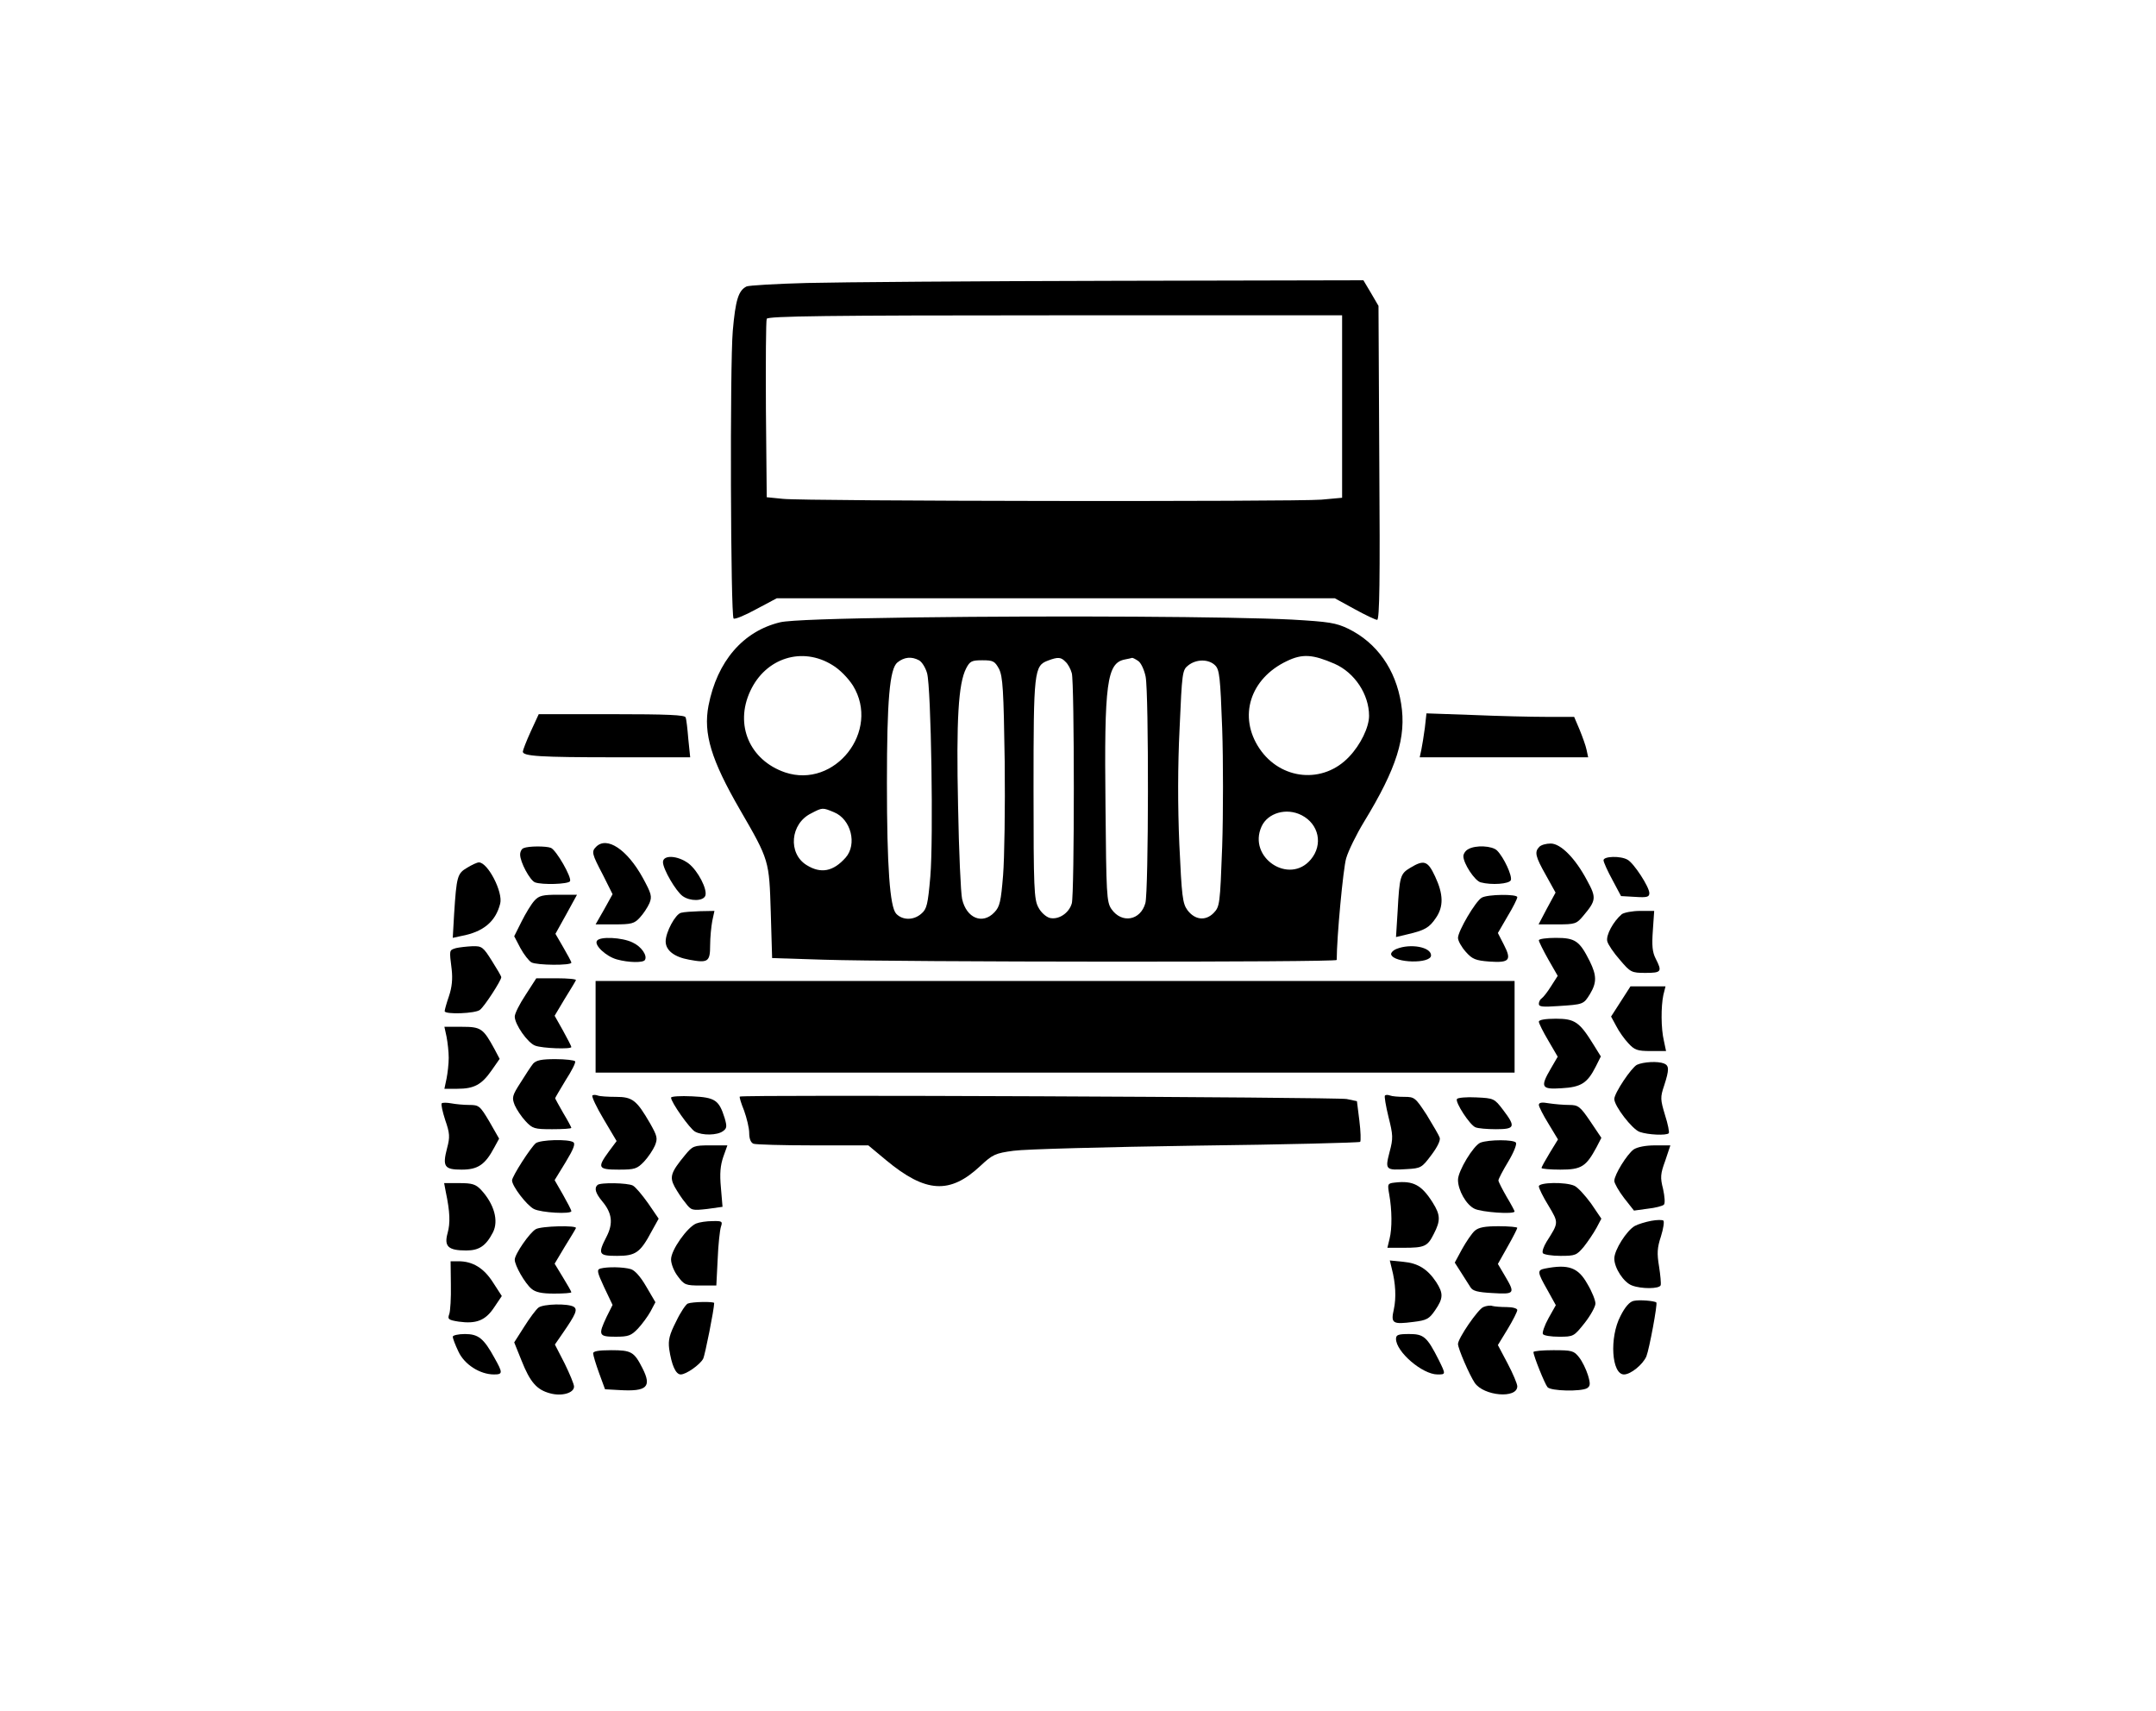 <?xml version="1.0" standalone="no"?>
<!DOCTYPE svg PUBLIC "-//W3C//DTD SVG 20010904//EN"
 "http://www.w3.org/TR/2001/REC-SVG-20010904/DTD/svg10.dtd">
<svg version="1.0" xmlns="http://www.w3.org/2000/svg"
 width="800pt" height="635pt" viewBox="0 0 800 635"
 preserveAspectRatio="xMidYMid meet">
<g transform="translate(0,635) scale(0.1,-0.1)"
fill="#000000" stroke="none">
<path d="M2995 5300 c-115 -3 -217 -9 -225 -13 -30 -15 -41 -50 -51 -165 -11
-128 -8 -1056 3 -1067 4 -4 41 11 83 34 l77 41 1035 0 1036 0 73 -40 c40 -22
78 -40 84 -40 9 0 11 151 8 583 l-3 582 -28 48 -28 47 -927 -2 c-510 -1 -1021
-5 -1137 -8z m1985 -459 l0 -338 -77 -7 c-98 -8 -1919 -6 -1998 3 l-60 6 -3
325 c-1 179 0 330 3 337 3 10 223 13 1070 13 l1065 0 0 -339z"/>
<path d="M3395 4059 c-294 -4 -467 -10 -500 -18 -138 -33 -234 -145 -266 -309
-20 -104 10 -202 117 -387 109 -188 108 -188 114 -380 l5 -170 190 -6 c277 -9
1905 -10 1905 -1 0 84 24 340 35 377 8 28 38 89 66 135 122 200 158 315 138
439 -20 127 -90 226 -196 278 -46 22 -71 26 -210 34 -218 11 -860 15 -1398 8z
m-306 -177 c27 -16 58 -48 76 -76 103 -168 -67 -384 -252 -322 -131 45 -188
176 -129 302 57 123 193 166 305 96z m1863 5 c75 -33 128 -114 128 -193 0 -43
-32 -108 -74 -152 -96 -102 -254 -87 -333 31 -79 118 -35 259 102 324 58 28
96 25 177 -10z m-1542 13 c11 -6 24 -27 30 -48 15 -53 24 -614 12 -755 -9
-103 -13 -120 -33 -137 -29 -26 -71 -25 -94 0 -23 26 -34 173 -34 485 0 305
10 424 39 447 25 20 52 23 80 8z m544 -6 c9 -8 19 -27 23 -42 10 -35 10 -819
0 -854 -10 -36 -49 -62 -82 -54 -14 4 -33 21 -42 39 -16 29 -18 69 -18 437 0
440 2 460 54 479 37 14 48 13 65 -5z m270 3 c10 -7 22 -33 27 -58 12 -63 11
-796 -1 -840 -18 -65 -88 -77 -126 -22 -18 26 -19 56 -22 383 -5 457 5 530 72
543 11 2 24 5 27 6 3 0 13 -5 23 -12z m-517 -29 c14 -29 17 -76 21 -343 2
-170 -1 -361 -6 -423 -8 -97 -12 -116 -32 -137 -44 -47 -104 -22 -120 49 -5
22 -12 177 -15 345 -7 320 1 455 30 511 14 27 21 30 60 30 40 0 46 -3 62 -32z
m802 13 c16 -16 19 -43 26 -234 4 -118 4 -315 0 -438 -8 -216 -9 -223 -32
-247 -30 -30 -69 -26 -97 11 -18 25 -21 50 -30 244 -6 141 -6 291 1 431 9 206
10 216 32 233 30 24 76 24 100 0z m-1414 -545 c63 -26 86 -119 43 -168 -46
-52 -92 -61 -145 -28 -70 43 -61 154 17 192 42 22 42 22 85 4z m1735 -11 c64
-33 80 -109 34 -164 -80 -96 -235 7 -183 122 23 51 93 71 149 42z"/>
<path d="M1969 3635 c-16 -35 -29 -69 -29 -74 0 -17 65 -21 342 -21 l279 0 -7
68 c-3 37 -7 73 -10 80 -2 9 -66 12 -274 12 l-271 0 -30 -65z"/>
<path d="M5287 3649 c-4 -30 -10 -66 -13 -81 l-6 -28 312 0 313 0 -6 28 c-3
15 -15 48 -26 75 l-20 47 -103 0 c-57 0 -180 3 -274 7 l-171 6 -6 -54z"/>
<path d="M2212 3208 c-18 -18 -16 -26 25 -104 l36 -72 -31 -56 -32 -56 70 0
c63 0 74 3 94 25 13 14 29 38 36 54 10 25 7 35 -25 94 -58 105 -133 155 -173
115z"/>
<path d="M5712 3208 c-19 -19 -15 -36 24 -105 l36 -65 -32 -59 -31 -59 70 0
c66 0 71 2 96 32 48 57 49 67 14 131 -44 83 -98 137 -135 137 -17 0 -35 -5
-42 -12z"/>
<path d="M1943 3203 c-7 -2 -13 -13 -13 -24 0 -28 36 -95 55 -103 27 -10 123
-7 130 4 8 13 -51 116 -71 124 -18 7 -83 7 -101 -1z"/>
<path d="M5448 3199 c-10 -5 -18 -17 -18 -26 0 -27 42 -91 64 -97 41 -11 106
-6 112 8 6 16 -26 85 -51 110 -18 18 -80 21 -107 5z"/>
<path d="M2460 3151 c0 -26 48 -108 73 -126 28 -20 76 -19 84 1 9 23 -27 93
-62 120 -40 30 -95 33 -95 5z"/>
<path d="M5950 3158 c0 -7 15 -40 33 -73 l32 -60 53 -3 c44 -3 52 0 52 14 0
23 -58 112 -81 124 -26 15 -89 13 -89 -2z"/>
<path d="M1733 3130 c-36 -21 -39 -32 -48 -172 l-5 -88 32 7 c81 15 127 53
144 120 11 43 -46 153 -79 153 -7 0 -26 -9 -44 -20z"/>
<path d="M5233 3130 c-37 -22 -40 -31 -47 -161 l-6 -96 42 10 c64 15 81 24
106 61 29 42 28 88 -3 154 -27 58 -41 63 -92 32z"/>
<path d="M1983 3008 c-12 -13 -33 -48 -48 -78 l-27 -54 23 -44 c13 -24 32 -48
41 -53 20 -11 148 -12 148 -1 0 4 -14 29 -30 57 l-29 50 40 72 40 73 -69 0
c-58 0 -72 -3 -89 -22z"/>
<path d="M5498 3019 c-23 -13 -88 -124 -88 -149 0 -11 13 -34 29 -52 24 -27
36 -32 88 -36 74 -5 83 5 53 63 l-22 43 36 62 c20 33 36 65 36 71 0 12 -110
11 -132 -2z"/>
<path d="M2527 2963 c-21 -5 -57 -72 -57 -106 0 -33 31 -58 87 -68 70 -13 78
-8 78 53 0 29 4 70 8 91 l8 37 -53 -1 c-29 -1 -61 -3 -71 -6z"/>
<path d="M6018 2958 c-32 -27 -60 -79 -54 -101 3 -12 24 -43 47 -69 39 -46 43
-48 95 -48 59 0 62 5 38 52 -13 25 -15 49 -11 105 l5 73 -52 0 c-29 0 -59 -6
-68 -12z"/>
<path d="M2215 2859 c-11 -16 34 -58 74 -69 43 -12 98 -13 104 -2 10 16 -13
50 -46 65 -39 19 -122 23 -132 6z"/>
<path d="M5710 2861 c0 -5 16 -37 35 -71 l35 -61 -25 -39 c-13 -21 -29 -41
-35 -45 -5 -3 -10 -12 -10 -20 0 -11 15 -12 73 -8 92 6 93 6 117 45 25 42 25
68 -1 121 -38 76 -54 87 -126 87 -35 0 -63 -4 -63 -9z"/>
<path d="M1692 2832 c-26 -8 -25 -6 -16 -79 4 -36 1 -66 -10 -99 -9 -26 -16
-51 -16 -56 0 -13 115 -9 131 5 17 13 79 109 79 121 0 4 -16 31 -35 61 -32 51
-37 55 -72 54 -21 -1 -48 -4 -61 -7z"/>
<path d="M5182 2829 c-13 -5 -22 -15 -20 -21 11 -32 148 -35 148 -3 0 31 -76
45 -128 24z"/>
<path d="M1950 2658 c-22 -33 -40 -69 -40 -80 0 -29 48 -98 76 -108 26 -10
134 -14 134 -5 0 3 -14 30 -31 61 l-31 55 37 62 c21 34 40 65 42 70 2 4 -30 7
-72 7 l-75 0 -40 -62z"/>
<path d="M2210 2540 l0 -170 1705 0 1705 0 0 170 0 170 -1705 0 -1705 0 0
-170z"/>
<path d="M6014 2634 l-36 -56 19 -35 c10 -20 30 -48 45 -64 23 -25 33 -29 83
-29 l57 0 -8 38 c-11 46 -11 127 -2 170 l8 32 -65 0 -65 0 -36 -56z"/>
<path d="M5710 2559 c0 -6 16 -38 35 -70 l35 -60 -25 -43 c-41 -70 -36 -79 39
-74 73 4 96 19 127 80 l19 38 -26 42 c-53 86 -70 98 -141 98 -38 0 -63 -4 -63
-11z"/>
<path d="M1657 2503 c4 -21 8 -56 8 -78 0 -22 -4 -57 -8 -77 l-8 -38 48 0 c62
0 90 15 127 68 l30 43 -19 36 c-42 77 -50 83 -121 83 l-65 0 8 -37z"/>
<path d="M1978 2403 c-8 -10 -29 -42 -47 -71 -31 -48 -32 -55 -21 -83 7 -16
25 -43 40 -59 26 -28 33 -30 99 -30 39 0 71 2 71 5 0 2 -13 27 -30 55 -16 28
-30 53 -30 55 0 2 18 32 39 67 22 34 38 65 35 70 -3 4 -36 8 -73 8 -52 0 -71
-4 -83 -17z"/>
<path d="M6074 2399 c-21 -11 -84 -105 -84 -127 0 -26 66 -112 94 -122 31 -11
99 -14 108 -5 3 3 -3 34 -14 68 -17 57 -18 65 -3 109 19 59 19 74 -1 82 -23 9
-76 6 -100 -5z"/>
<path d="M2198 2285 c-3 -4 15 -43 42 -88 l48 -81 -29 -39 c-44 -60 -40 -67
37 -67 60 0 68 3 94 30 15 16 33 43 40 59 11 27 9 35 -18 83 -50 86 -65 98
-127 98 -29 0 -60 2 -67 5 -8 3 -17 3 -20 0z"/>
<path d="M2490 2277 c0 -17 70 -116 89 -126 27 -15 83 -14 104 2 14 10 15 17
6 48 -21 67 -35 77 -121 81 -43 2 -78 0 -78 -5z"/>
<path d="M2745 2281 c-2 -2 5 -25 16 -52 10 -28 19 -65 19 -83 0 -22 6 -36 16
-40 9 -3 108 -6 221 -6 l205 0 66 -55 c147 -122 237 -127 350 -21 45 42 55 47
123 56 41 6 345 14 677 19 331 4 605 11 609 14 3 4 2 39 -3 79 l-9 72 -38 8
c-36 7 -2245 17 -2252 9z"/>
<path d="M5139 2285 c-3 -2 3 -38 13 -79 17 -68 18 -79 4 -131 -17 -66 -15
-68 65 -63 51 3 55 5 90 52 22 29 35 55 31 65 -3 9 -25 46 -48 84 -42 64 -45
67 -83 67 -22 0 -46 2 -53 5 -8 3 -16 3 -19 0z"/>
<path d="M5406 2272 c-7 -12 48 -97 69 -105 9 -4 43 -7 76 -7 71 0 74 9 26 72
-32 42 -34 43 -99 46 -36 2 -69 -1 -72 -6z"/>
<path d="M1639 2256 c-3 -4 3 -31 13 -62 17 -49 18 -63 7 -104 -18 -69 -10
-80 54 -80 60 0 87 18 121 82 l18 33 -36 63 c-35 59 -39 62 -75 62 -21 0 -51
3 -67 6 -16 3 -32 3 -35 0z"/>
<path d="M5710 2250 c0 -6 16 -38 36 -70 l35 -58 -30 -49 c-17 -28 -31 -53
-31 -57 0 -3 32 -6 70 -6 78 0 95 11 134 83 l18 35 -41 61 c-38 56 -45 61 -79
61 -20 0 -54 3 -74 6 -27 5 -38 3 -38 -6z"/>
<path d="M1988 2108 c-19 -16 -88 -123 -88 -138 0 -21 54 -92 81 -106 27 -14
139 -20 139 -8 0 4 -14 31 -31 61 l-31 54 41 67 c29 48 37 68 28 74 -19 12
-122 9 -139 -4z"/>
<path d="M5493 2110 c-26 -11 -83 -105 -83 -138 0 -38 30 -92 61 -107 25 -13
149 -22 149 -10 0 2 -13 27 -30 55 -16 28 -30 55 -30 60 0 5 16 36 36 69 20
33 33 65 29 71 -7 12 -101 12 -132 0z"/>
<path d="M2542 2064 c-53 -64 -58 -81 -39 -117 10 -18 28 -46 41 -61 21 -28
25 -28 80 -22 l57 8 -6 71 c-5 53 -2 83 9 115 l15 42 -64 0 c-61 0 -65 -2 -93
-36z"/>
<path d="M6062 2085 c-25 -18 -72 -94 -72 -117 0 -8 16 -37 36 -63 l37 -47 51
7 c28 3 55 10 60 15 5 5 3 30 -3 58 -11 43 -10 56 8 105 l19 57 -57 0 c-35 0
-65 -6 -79 -15z"/>
<path d="M5176 1962 c-28 -3 -28 -5 -21 -45 10 -56 11 -125 1 -164 l-8 -33 60
0 c78 0 89 5 112 51 26 50 25 71 -4 117 -41 65 -72 82 -140 74z"/>
<path d="M1654 1928 c16 -76 17 -116 7 -153 -14 -50 2 -65 69 -65 48 0 73 17
99 67 22 43 5 105 -44 158 -20 21 -33 25 -81 25 l-56 0 6 -32z"/>
<path d="M2217 1953 c-13 -12 -7 -31 18 -61 36 -43 41 -81 16 -130 -34 -66
-30 -72 39 -72 69 0 86 12 129 93 l25 45 -39 57 c-22 31 -47 61 -57 66 -19 10
-121 12 -131 2z"/>
<path d="M5710 1948 c0 -7 16 -40 36 -72 38 -64 38 -62 -7 -133 -11 -18 -18
-37 -14 -43 3 -5 33 -10 65 -10 55 0 60 2 87 34 15 19 36 50 47 70 l18 34 -38
56 c-22 30 -49 60 -62 66 -33 15 -132 13 -132 -2z"/>
<path d="M6127 1820 c-21 -4 -48 -12 -61 -19 -30 -17 -76 -89 -76 -121 0 -35
35 -89 66 -100 34 -13 101 -13 106 1 2 6 -1 38 -6 70 -8 48 -7 69 7 111 9 29
13 55 9 59 -4 3 -24 3 -45 -1z"/>
<path d="M2583 1810 c-33 -14 -93 -98 -93 -133 0 -17 11 -45 26 -64 23 -31 29
-33 84 -33 l58 0 5 98 c2 53 8 107 12 120 7 20 4 22 -31 21 -22 0 -49 -4 -61
-9z"/>
<path d="M1988 1789 c-23 -13 -78 -93 -78 -113 0 -22 38 -88 62 -108 15 -13
38 -18 84 -18 35 0 64 2 64 5 0 3 -14 27 -31 55 l-31 51 37 62 c21 34 40 65
42 70 6 11 -129 8 -149 -4z"/>
<path d="M5472 1783 c-11 -10 -32 -41 -47 -68 l-27 -50 23 -36 c13 -20 29 -45
35 -55 8 -14 26 -19 82 -22 83 -5 85 -2 46 64 l-26 44 36 64 c20 35 36 67 36
70 0 3 -31 6 -69 6 -51 0 -74 -4 -89 -17z"/>
<path d="M1673 1583 c1 -49 -2 -98 -6 -109 -7 -19 -3 -22 35 -28 65 -9 99 4
131 52 l29 43 -33 51 c-34 53 -75 78 -128 78 l-29 0 1 -87z"/>
<path d="M5164 1644 c15 -57 17 -110 8 -152 -12 -53 -5 -57 73 -47 49 6 58 11
80 43 31 45 31 63 4 105 -32 48 -67 70 -122 75 l-50 5 7 -29z"/>
<path d="M2228 1643 c-14 -4 -13 -12 14 -70 l31 -65 -22 -44 c-32 -68 -30 -74
33 -74 48 0 58 4 83 30 16 17 37 46 47 64 l18 34 -34 58 c-22 38 -43 61 -58
65 -28 8 -86 9 -112 2z"/>
<path d="M5733 1643 c-30 -6 -29 -13 9 -80 l31 -56 -27 -48 c-15 -27 -24 -54
-21 -59 3 -6 31 -10 60 -10 54 0 55 1 95 51 22 28 40 61 40 72 0 12 -13 45
-30 73 -34 61 -70 74 -157 57z"/>
<path d="M6062 1523 c-15 -3 -32 -22 -49 -56 -42 -80 -33 -217 13 -217 25 0
70 37 83 67 11 28 42 195 37 200 -6 6 -63 11 -84 6z"/>
<path d="M2552 1513 c-7 -3 -27 -32 -43 -66 -25 -49 -30 -69 -26 -102 9 -60
24 -95 43 -95 20 0 71 36 83 58 7 13 41 185 41 207 0 6 -81 5 -98 -2z"/>
<path d="M1998 1498 c-9 -7 -33 -39 -53 -71 l-37 -58 27 -67 c32 -81 57 -109
106 -122 43 -12 89 1 89 25 0 9 -16 47 -35 86 l-36 70 29 42 c49 71 56 88 41
98 -21 13 -113 11 -131 -3z"/>
<path d="M5504 1500 c-20 -8 -94 -116 -94 -137 0 -17 43 -116 62 -144 33 -49
158 -60 158 -13 0 9 -16 47 -36 85 l-36 68 36 59 c20 33 36 65 36 71 0 6 -17
11 -39 11 -22 0 -45 2 -53 4 -7 3 -23 1 -34 -4z"/>
<path d="M1680 1390 c0 -6 9 -30 21 -55 22 -48 80 -85 132 -85 33 0 33 6 2 61
-40 73 -60 89 -110 89 -25 0 -45 -5 -45 -10z"/>
<path d="M5180 1382 c0 -48 98 -132 154 -132 31 0 31 0 5 53 -44 87 -56 97
-110 97 -41 0 -49 -3 -49 -18z"/>
<path d="M2201 1328 c0 -7 10 -40 22 -73 l22 -60 54 -3 c102 -6 120 12 85 81
-31 61 -41 67 -116 67 -48 0 -68 -4 -67 -12z"/>
<path d="M5690 1333 c0 -14 42 -118 52 -130 12 -15 125 -17 147 -4 12 8 13 16
3 49 -7 22 -21 51 -33 66 -19 24 -26 26 -95 26 -41 0 -74 -3 -74 -7z"/>
</g>
</svg>
